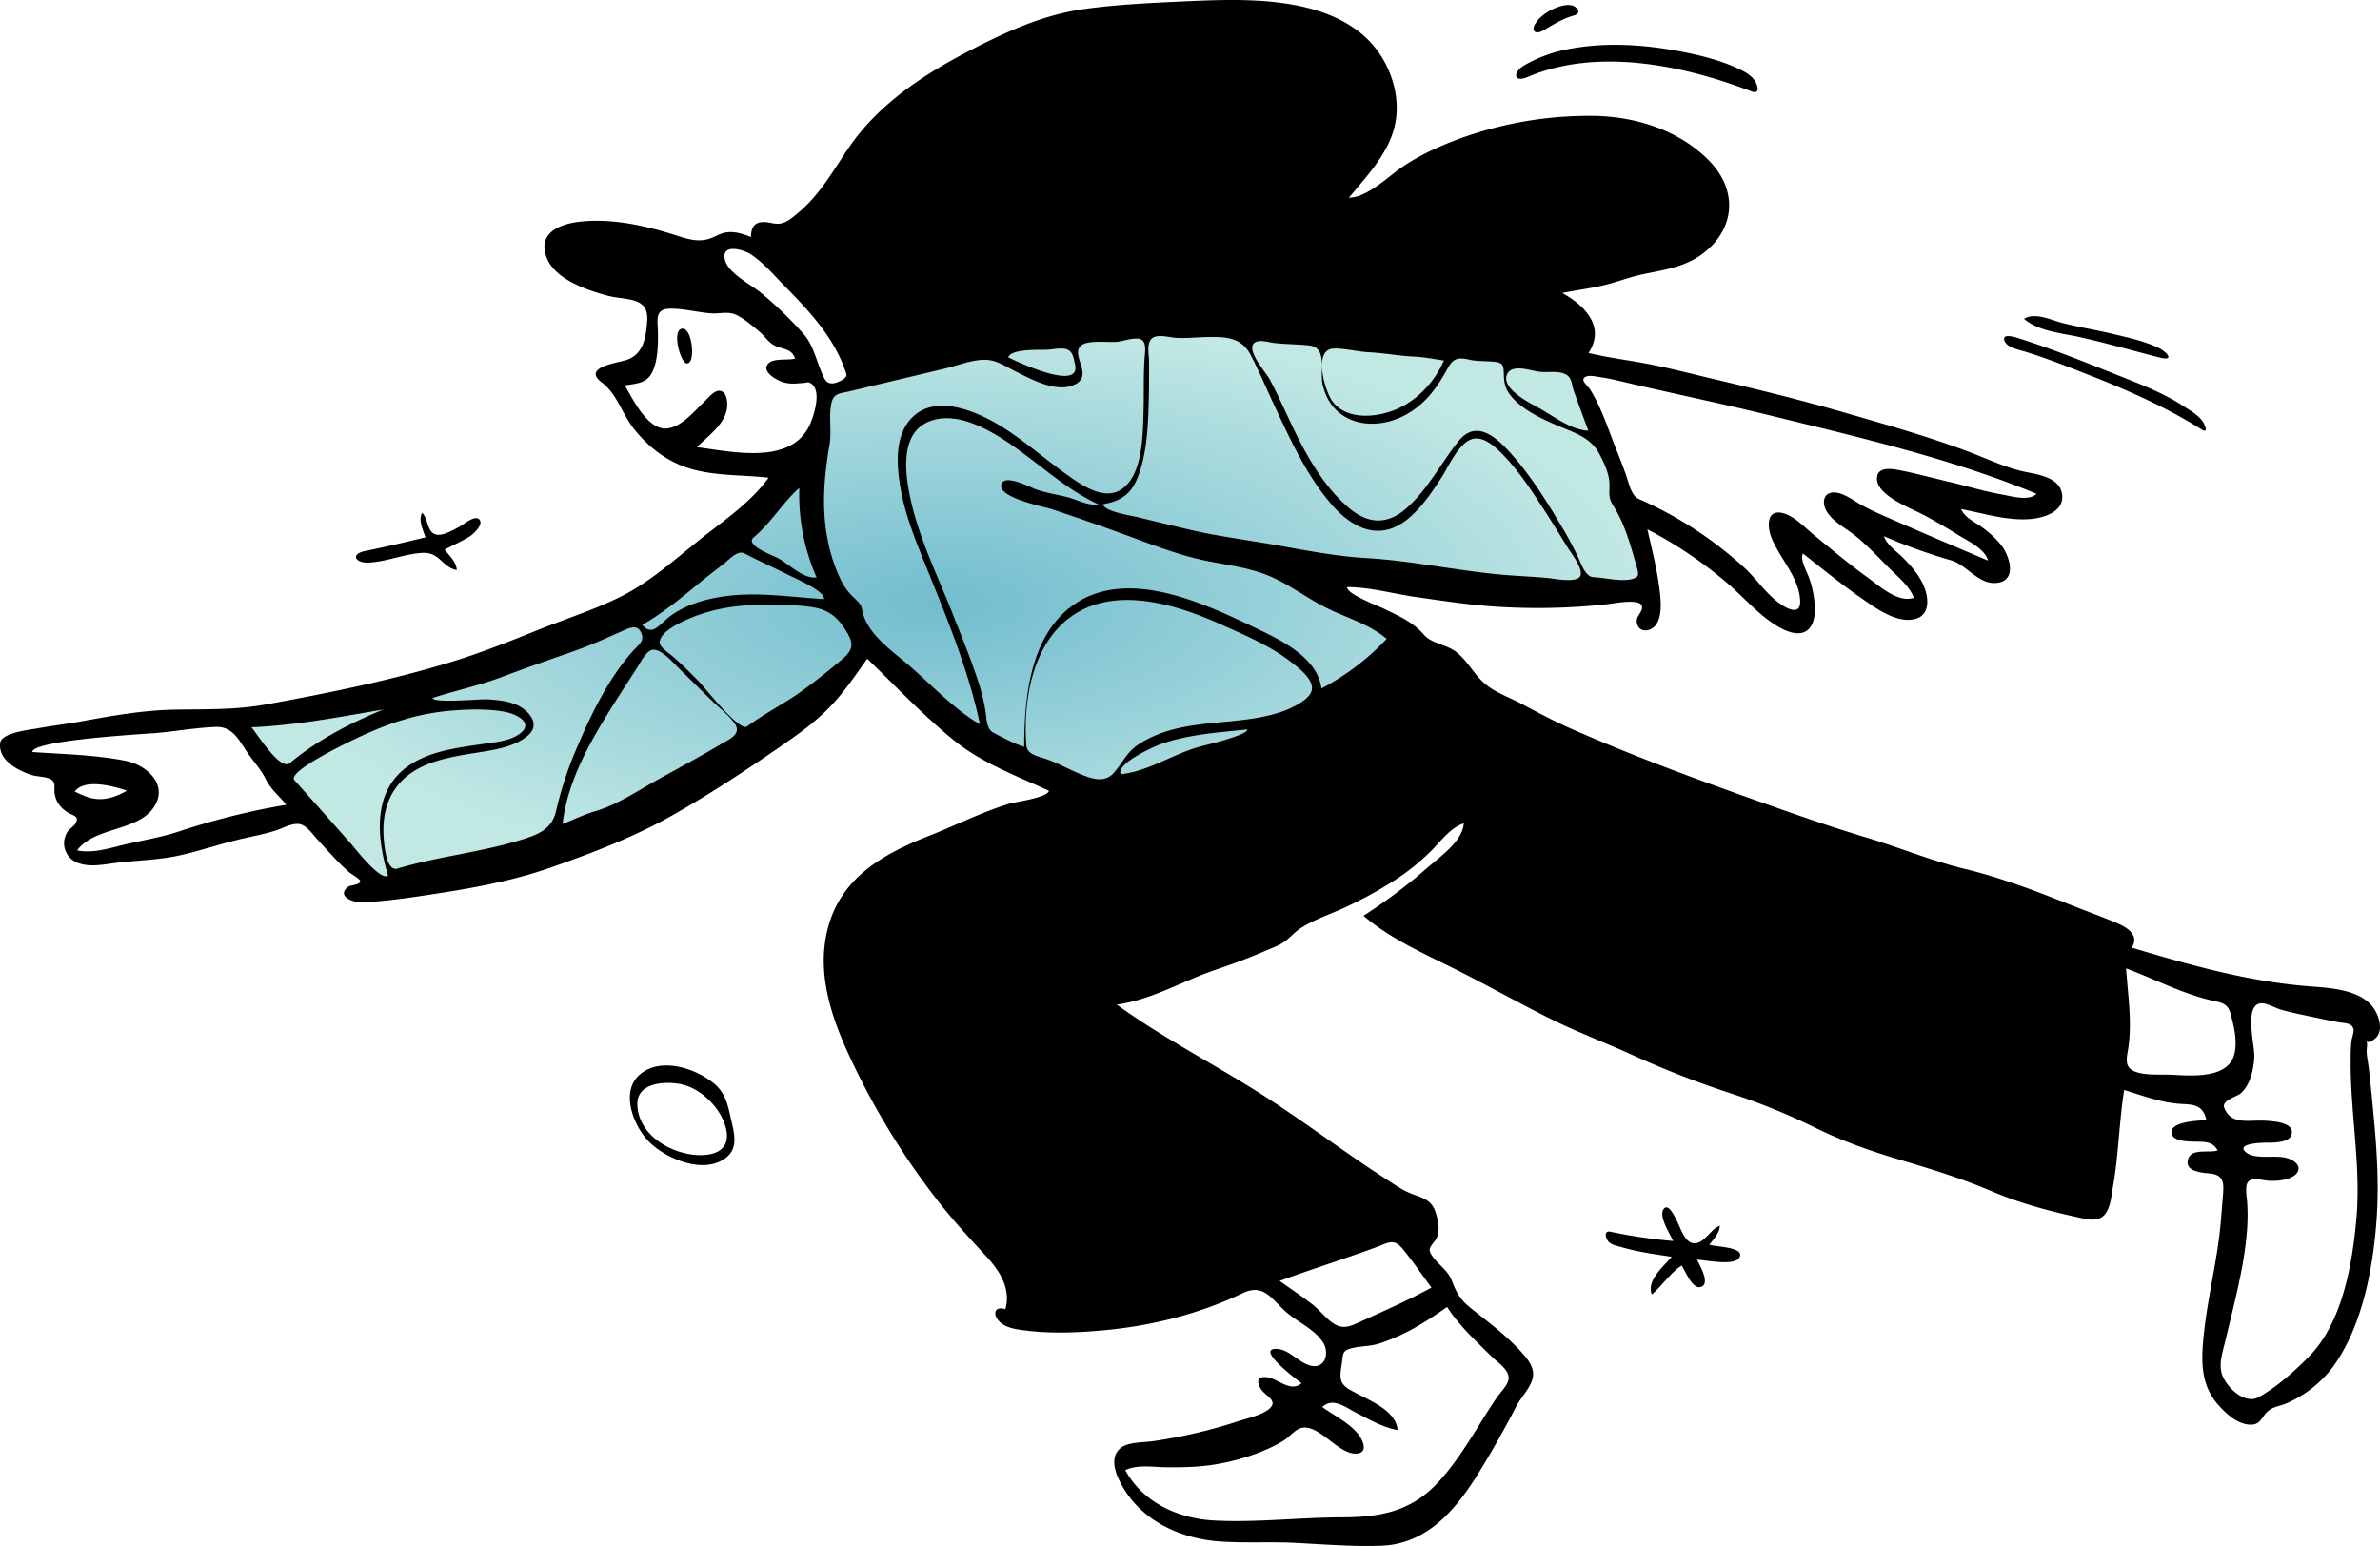 <?xml version="1.0" encoding="UTF-8"?> <svg xmlns="http://www.w3.org/2000/svg" xmlns:xlink="http://www.w3.org/1999/xlink" width="1170.978" height="760.646" viewBox="0 0 1170.978 760.646"> <defs> <radialGradient id="radial-gradient" cx="0.5" cy="0.5" r="0.5" gradientUnits="objectBoundingBox"> <stop offset="0" stop-color="#6ab9cc"></stop> <stop offset="1" stop-color="#bfe7e3"></stop> </radialGradient> </defs> <g id="Character_sprinting" data-name="Character/sprinting" transform="translate(-50 -98)"> <path id="Accent" d="M1042.177,362.532c-6.153-23.923-11.951-48.367-21.08-71.357-5.714-14.387-11.768-28.644-17.832-42.886-.841-1.977-1.2-3.883-2.833-4.867-2.185-1.315-6.707-1.287-9.172-1.738A1030.083,1030.083,0,0,0,885.332,227.6a495.444,495.444,0,0,0-120.121,4.9c-34.29,5.647-68.241,13.43-101.822,22.342q-7.4,1.964-14.785,4.023c-2.292.641-6.1.968-8.1,2.305-4.271,2.858-5.72,14.572-7.32,19.534-2.145,6.651-3.394,15.789-7.529,21.448-6.156,8.423-15.526,15.729-23.157,22.731-26.631,24.438-55.824,46.731-90.217,58.813C459.077,402.38,402.969,414.1,347.849,425.677q-1.924.4-3.849.8l42.807,47.4,24.132,26.722c4.136,4.58,3.683,5.4,9.532,4.121,29.31-6.4,58.568-13.366,87.346-21.865,14.108-4.165,28.458-8.49,41.584-15.237,18.066-9.286,35.024-20.765,51.528-32.555,14.754-10.54,29.16-21.566,43.307-32.9,2.789-2.235,12.853-13.01,16.117-12.308,2.815.606,7.688,7.011,9.75,8.877q8.178,7.4,16.434,14.719c8.766,7.751,17.718,17.246,27.957,23.079,10.789,6.149,23.156,10.338,34.544,15.234q9.529,4.1,19.071,8.164c1.662.708,3.979,2.249,5.77,2.288,5.3.112,13-4.2,17.916-5.875q18.947-6.468,37.578-13.813c26.494-10.5,55.612-21.9,77.418-40.794,3.8-3.295,7.521-6.983,10.039-11.386.873-1.527,2.171-3.652,2.26-5.454.142-2.873-1.473-3.438-3.876-5.234-12.4-9.27-25.776-17.349-38.928-25.5q-4.636-2.87-9.294-5.706L1020.668,360.8l21.509,1.728" transform="translate(-181.312 28.784)" fill-rule="evenodd" opacity="0.949" fill="url(#radial-gradient)"></path> <path id="Ink" d="M632.033,98.713c-16.236.741-32.881,1.5-48.975,3.78-16.043,2.277-31.014,8.1-45.514,15.153-26.144,12.715-52.866,28.17-69.681,52.627-7.862,11.435-14.275,23.408-25.128,32.41-2.539,2.105-5.306,4.635-8.675,5.279-2.679.512-5.042-.572-7.666-.7-5.007-.248-6.9,2.391-6.9,7.365-3.759-1.5-7.851-2.857-11.95-2.306-3.427.461-6.151,2.528-9.442,3.4-5.937,1.568-11.748-.777-17.395-2.524-14.261-4.413-29.926-7.754-44.91-6.18-9.869,1.037-21.828,5.317-16.718,18.029,4.238,10.545,20.087,15.883,30.1,18.506,8.515,2.232,19.963.24,19.243,11.988-.5,8.2-1.743,17-10.459,19.657-4.778,1.459-21.71,3.632-11.823,11.031,7.3,5.464,9.85,15.081,15.4,22.3,7.078,9.206,16.674,16.649,27.891,20.009,12.551,3.76,25.833,3.039,38.726,4.5-9.081,12.531-22.192,21.15-34.126,30.679-12.548,10.02-24.654,20.97-39.177,28.113-13.017,6.4-27.08,10.848-40.524,16.276-14.12,5.7-28.34,11.337-42.914,15.779-29.4,8.959-60.324,15.218-90.55,20.713-14.916,2.712-29.541,2.315-44.608,2.556-15.455.248-30.9,2.959-46.073,5.742-7.355,1.35-14.781,2.2-22.134,3.546-3.529.645-17.5,2.067-18,7.236-.816,8.418,8.289,13.136,14.956,15.484,2.847,1,7.433.857,9.9,2.236,2.667,1.492,1.626,3.687,1.931,6.575.445,4.2,2.691,7.217,6.134,9.545,2.832,1.915,6.246,1.84,4.293,5.467-.9,1.673-3.152,2.727-4.191,4.491a10.531,10.531,0,0,0-1.492,6.535,10.29,10.29,0,0,0,6.837,8.582c5.973,2.292,12.981.67,19.1-.074,10.236-1.244,20.622-1.369,30.722-3.608,10.53-2.335,20.777-5.932,31.318-8.323,5.406-1.226,10.823-2.253,16.105-3.953,3.437-1.105,8.405-3.977,12.066-3.077,3.429.842,6.109,4.982,8.351,7.385,3.094,3.315,6.09,6.721,9.234,9.989,2.083,2.165,4.22,4.285,6.5,6.25.74.638,5.307,3.431,5.371,4.181.178,2.118-4.808,2.081-5.876,2.923-6.206,4.9,3.119,8.008,7.143,7.762,9.274-.565,18.6-1.7,27.782-3.066,21.872-3.245,43.681-6.747,64.593-14.072,20.685-7.246,40.869-14.954,60-25.754,18.364-10.366,36.126-22.086,53.472-34.065,8.417-5.813,16.892-11.836,24-19.242,6.95-7.243,12.616-15.558,18.38-23.741,13.8,13.331,27.087,27.349,41.915,39.569,14.1,11.625,31.061,17.835,47.467,25.385-.531,3.431-16.567,5.485-19.5,6.376-13.376,4.07-26.211,10.6-39.22,15.722-21.642,8.52-42.177,19.608-49.385,43.27-7.087,23.264,1.133,46.683,11.157,67.7a367.334,367.334,0,0,0,42.874,69.419c7.227,9.2,15.011,17.672,22.942,26.241,6.766,7.311,12.567,15.971,9.731,26.362-5.445-1.7-6.443,2.547-2.883,6.143,3.164,3.2,8.634,3.817,12.859,4.347,12.809,1.606,26.04,1.038,38.864-.155,23.348-2.174,46.748-8.067,67.887-18.206,10.517-5.045,14.322,3.089,21.555,9.389,5.691,4.955,13.526,8.168,17.852,14.581,3.557,5.275,1.235,13.611-6.155,11.634-5.75-1.539-10.369-7.953-16.46-8.2-10.81-.438,9.585,14.982,12.195,16.865-5.166,4.62-11.023-1.715-16.232-2.773-5-1.015-6.392,1.572-3.729,5.736,2.076,3.247,8.6,5.546,4.26,9.5-3.594,3.272-11.561,4.994-15.973,6.428a246.244,246.244,0,0,1-41.787,9.7c-4.628.659-12.046.238-15.8,3.518-4.948,4.327-2.562,11.5-.058,16.453,9.487,18.774,29.214,28,49.473,29.355,12.476.831,25.07.026,37.587.7,13.716.738,27.463,1.834,41.209,1.381,22.1-.728,36.161-16.7,47.18-34.264,7-11.16,13.451-22.643,19.511-34.336,2.367-4.568,7.324-9.3,8.167-14.434.761-4.621-2.188-8.327-5.053-11.6-7.539-8.6-16.609-15.171-25.471-22.28-5.06-4.058-7.005-7.419-9.258-13.327-1.9-4.973-5.544-7.1-8.755-11.067-3.531-4.365-2.422-5.138.332-8.7,2.883-3.736,1.75-9.239.539-13.466-1.736-6.064-5.46-7.4-11.022-9.354-5.072-1.78-9.371-4.906-13.868-7.805-22.212-14.322-43.14-30.527-65.627-44.45-22.185-13.735-45.371-25.869-66.544-41.2,17.193-2.311,32.352-11.594,48.571-17.091,8.323-2.821,16.567-5.833,24.62-9.364,3.076-1.348,6.659-2.547,9.4-4.529s4.875-4.613,7.765-6.5c6.857-4.474,15.009-7.02,22.383-10.507A199.411,199.411,0,0,0,735.42,531.6a110.754,110.754,0,0,0,19.286-15.5c4.576-4.708,9.026-10.844,15.5-13.007-.679,9.022-11.857,16.492-17.982,21.921a266.407,266.407,0,0,1-31.384,23.572c12.462,10.676,27.652,17.628,42.246,24.839,16.409,8.107,32.359,17.094,48.7,25.327,13.844,6.974,28.409,12.349,42.481,18.828a465.044,465.044,0,0,0,46.648,18.174,315.55,315.55,0,0,1,41.358,16.7c13.15,6.569,27.219,11.593,41.286,15.809,15.8,4.736,30.883,9.242,46.084,15.736,13.707,5.855,27.47,9.6,41.976,12.781,4.792,1.051,10.944,2.981,14.3-1.658,2.543-3.515,2.926-8.936,3.656-13.07,2.8-15.82,3.018-31.894,5.533-47.739,9.549,2.881,18.592,6.426,28.666,6.882,6.333.287,10.181.941,11.759,7.854-3.663.413-16.753.594-17.106,5.783-.32,4.68,7.6,4.728,10.408,4.856,5.026.228,9.58-.6,12.263,4.323-3.952,1.46-12.714-1.2-14.464,4.113-2.255,6.855,7.985,6.839,11.67,7.391,6.428.963,5.768,6.01,5.327,11.406-.579,7.1-1.019,14.208-1.977,21.27-2.049,15.092-5.558,29.955-7.219,45.1-1.437,13.1-2.242,25.677,7.121,36.113,3.765,4.2,9,9.027,14.914,9.527,6,.506,5.895-3.7,9.632-6.793,2.29-1.9,5.324-2.283,8.021-3.306a56.856,56.856,0,0,0,23.441-17.935c15.027-20.3,20.4-50.631,21.887-75.246.947-15.652,0-31.325-1.434-46.916-.774-8.4-1.552-16.8-2.568-25.171-.314-2.594-.841-5.192-1.036-7.794-.112-1.489.606-4.5-.154-5.928.972,1.821,2.692.474,4.4-.959,3.527-2.962,2.441-8.65.555-12.543-5.684-11.736-22.718-12.193-33.8-13.106-29.788-2.453-58.088-10.439-86.606-18.97,4.025-6.025-2.306-10-7.212-12.074-7.567-3.193-15.381-6-23.019-9.05-17.247-6.887-34.136-13.308-52.2-17.7-16.36-3.979-32.189-10.586-48.33-15.43-16.676-5-33.051-10.724-49.454-16.553-32.487-11.545-65-23.34-96.531-37.344-7.97-3.54-15.582-7.644-23.273-11.739-6.248-3.326-13.581-5.765-18.877-10.57-5.058-4.588-8.086-10.968-13.584-15.134-4.95-3.752-11.724-3.8-15.825-8.465-5.546-6.3-12.169-9.07-19.7-12.765-2.419-1.187-18.343-7.184-18.019-10.587,11.38,0,23.061,3.385,34.315,4.961,11.9,1.667,23.8,3.521,35.786,4.443a314.441,314.441,0,0,0,58.193-1.016c2.891-.314,14.489-2.695,16.488.405,1.524,2.363-2.264,5.175-2.3,7.714-.057,3.725,2.946,5.723,6.347,4.429,6.62-2.517,5.65-13.183,5.032-18.6-1.183-10.354-3.816-20.613-6.117-30.758a207.983,207.983,0,0,1,38.389,25.683c9.111,7.6,17.337,17.9,28.028,23.312,10.265,5.2,16.368.764,15.948-10.686a47.971,47.971,0,0,0-3.073-15.111c-.858-2.309-4.385-8.843-2.733-11.3,9.381,7.479,18.7,14.979,28.548,21.845,6.962,4.854,17.054,12.424,26.144,10.5,8.027-1.7,7.242-10.533,4.7-16.483-2.207-5.161-6.173-9.747-10.1-13.688-3.25-3.258-7.871-6.177-9.5-10.693a271.276,271.276,0,0,0,33.177,11.915c8.032,2.421,13.647,12.475,22.987,10.989s5.626-13.04,1.895-18.063a46.975,46.975,0,0,0-9.729-9.206c-3.417-2.534-8.616-4.741-10.3-8.957,10.923,2.05,21.9,5.613,33.144,4.956,6.674-.391,17.816-3.3,16.5-12.276-1.334-9.084-13.432-9.78-20.235-11.474-9.276-2.311-18.152-6.649-27.1-9.958-18.055-6.675-36.462-12.03-54.936-17.35l-5.836-1.681c-20.852-6.009-41.822-11.127-62.933-16.118-10.434-2.468-20.832-5.159-31.349-7.264-10.174-2.037-20.512-3.216-30.608-5.651,8.509-12.842-1.795-23.4-12.921-29.507,7.057-1.427,14.233-2.285,21.229-4.015,5.975-1.476,11.733-3.745,17.752-5.052,10.344-2.245,20.674-3.426,29.5-9.83,16.687-12.1,18.106-31.362,4.046-45.936-14.189-14.709-35.015-21.6-55.058-22.28a186.225,186.225,0,0,0-68.95,11.525c-10.312,3.9-21.049,8.861-29.888,15.506-6.013,4.52-15.521,13.18-23.592,13.18,9.666-11.688,21.529-23.775,23.274-39.605,1.653-14.987-5.146-30.917-16.555-40.611C697.6,95.684,659.981,97.437,632.033,98.713ZM762,741.058c5.95,9.253,14.179,16.765,21.948,24.444,2.68,2.649,8.059,6.018,8.318,10.167.21,3.387-3.946,7.2-5.762,9.859-9.6,14.078-17.5,29.626-29.225,42.129-13.252,14.13-28.376,16.876-47.141,16.916-20.835.046-41.948,2.652-62.747,1.553-17.619-.93-34.986-8.774-43.747-24.72,5.708-2.941,13.829-1.539,20.015-1.473,8.435.089,16.668-.064,25-1.53a107.324,107.324,0,0,0,22.12-6.236,72.8,72.8,0,0,0,10.7-5.324c2.479-1.532,4.341-3.878,6.776-5.382,8.979-5.544,19.348,12.083,28.946,11.744,5.878-.207,3.751-5.988,1.3-9.222-4.415-5.84-12.117-9.445-17.934-13.7,5.414-4.983,11.532.243,16.687,2.847,6.445,3.255,13.141,7.252,20.343,8.475-.54-9.28-13.164-14.253-20.128-18.028-3.1-1.68-6.983-3.238-7.747-6.932-.574-2.778.409-6.729.7-9.535.369-3.567.642-4.706,4.44-5.712,4.606-1.22,9.245-.867,13.86-2.39C741.35,754.837,751.174,748.647,762,741.058ZM1172.43,594.825c3.084.855,6.2,1.595,9.332,2.256,6.2,1.308,12.408,2.666,18.629,3.853,3.12.6,6.585.218,7.5,3.2.473,1.526-.717,4.27-.921,5.856a74.928,74.928,0,0,0-.424,8.638c-.325,26.532,5.223,52.911,2.78,79.441-2.063,22.422-6.892,50.775-23.364,67.474-7.11,7.207-15.857,15.035-24.81,19.96-7.018,3.86-16.822-5.829-18.255-12.536-1.027-4.807.686-9.879,1.8-14.513,1.43-5.937,2.879-11.871,4.295-17.812,3.024-12.679,5.773-25.477,6.642-38.512a101.652,101.652,0,0,0-.018-12.671c-.131-2.316-1.221-7.895.4-9.878,2.095-2.565,6.881-.889,9.715-.67a27.455,27.455,0,0,0,9.177-.737c7.227-1.889,8.493-7.632.6-10.292-5.509-1.857-15.579.834-20.207-2.74-5.438-4.2,5.553-4.776,8.119-4.885,3.418-.145,14.753.749,14.174-5.62-.428-4.721-10.186-5.035-13.6-5.236-7.294-.428-16.522,2.3-19.674-6.49-1.264-3.522,6.344-5.311,8.252-7.058,4.639-4.246,6.16-11.524,6.558-17.488.393-5.864-5.38-26.192,3.415-26.73C1165.252,591.466,1169.741,594.08,1172.43,594.825Zm-432.6,117.318c5.177,6.163,9.651,12.914,14.472,19.355-11.308,6.239-22.874,11.256-34.567,16.621-5.317,2.44-9.045,4.374-14.191.675-3.692-2.653-6.46-6.425-10.062-9.185-5.178-3.963-10.589-7.6-15.9-11.376,15.663-5.714,31.564-10.728,47.222-16.454C732.662,709.637,735.6,707.107,739.829,712.143ZM868.8,692.567c-3.349,3.4,3.1,12.8,4.369,16.023a250.622,250.622,0,0,1-30.882-4.568c-3.473-.716-2.193,3.511-.893,4.9,1.607,1.726,4.821,2.248,6.97,2.863,7.9,2.265,16.013,3.356,24.125,4.565-3.712,4.567-12.645,11.711-9.768,18.579,5.188-4.469,8.918-10.418,14.656-14.283,1.658,2.474,5.1,11.2,8.867,10.663,5.918-.839-.077-11.034-1.315-13.489,3.985,0,18.959,3.5,21.048-1.408,2.138-5.018-12.312-4.855-14.984-6.04l.5-.608.5-.6c2-2.407,3.916-4.781,4.186-8.086-4.469,1.539-7.452,8.539-12.362,8.64-4.657.1-6.735-6.9-8.394-10.212C874.471,697.625,871.268,690.059,868.8,692.567ZM364.917,626.584c-10.013,8.444-3.211,25.474,4.365,33.13,8.488,8.577,27.386,16.456,38.145,7.713,5.89-4.785,3.764-12.086,2.313-18.451-1.611-7.074-2.615-13.037-8.474-17.891C392.15,623.532,375.075,618.018,364.917,626.584Zm20.324,4.907c9.768,2.077,19.667,11.834,21.988,21.891,3.045,13.187-10.648,14.151-19.668,12.169-11.348-2.493-23.4-10.812-23.982-23.861C363.081,630.427,377.651,629.877,385.241,631.49Zm710.8-57.015c14.627,5.443,28.377,12.891,43.724,16.121,4.684.985,6.607,2.064,7.765,6.426,1.622,6.105,3.159,12.293,2,18.672-2.4,13.245-20.839,11.622-31.075,11.1-5.255-.267-15.363.693-19.923-2.586-3.331-2.394-1.933-6.885-1.414-10.38C1099.059,600.763,1096.942,587.535,1096.041,574.475ZM298.531,448.264c5.385,1.015,14.7,5.4,6.975,10.906-5.151,3.669-12.818,4.114-18.87,5.021-11.821,1.771-24.441,3.3-34.7,9.968-19.008,12.354-16.68,35.667-10.994,54.746-4.095,2.411-16.123-13.354-18.389-15.918q-13.786-15.6-27.685-31.1c-3.966-4.419,28.545-19.686,31.466-21.06,15.444-7.264,29.86-12.048,47.184-13.295C281.735,446.939,290.4,446.732,298.531,448.264ZM365.584,409.6c1.477,3.72-1.109,5.406-3.484,7.976-13.281,14.364-22.632,34.7-30.027,52.527a184.753,184.753,0,0,0-8.553,27.175c-2.24,9.141-9.356,11.584-17.882,14.179-19.639,5.978-40.312,7.978-60.019,13.882-5.28,1.582-6.316-10.025-6.647-12.969-.943-8.375-.067-17.116,4.335-24.5,8.321-13.956,25-16.922,39.882-19.3,8.509-1.359,19.721-2.762,26.455-8.579,3.38-2.92,3.858-6.269,1.222-9.9-4.806-6.616-13.269-7.465-20.83-8.005-3.682-.263-26.485,2.042-27.229-.656,11.353-3.7,23.006-6.138,34.193-10.369,8.727-3.3,17.523-6.417,26.329-9.506l8.807-3.086c8.956-3.14,17.155-6.96,25.748-10.741C361.11,406.311,364.071,405.784,365.584,409.6ZM173,470.117c2.843,3.824,5.664,7.033,7.8,11.329,2.487,5.011,6.613,8.208,10.062,12.51A357.213,357.213,0,0,0,138.6,506.92c-8.861,2.973-18.014,4.441-27.078,6.571-7.6,1.785-15.706,4.555-23.579,2.917,8.967-12.355,32.883-8.939,39.179-23.9,4.285-10.179-6.244-18.3-14.856-20.066-15.038-3.085-31.069-3.323-46.344-4.422-.161-5.843,55.286-8.868,60.769-9.342,9.735-.842,19.894-2.667,29.61-3C165.32,455.358,168.268,463.753,173,470.117Zm211.582-42.736c5.341,5.162,10.569,10.436,15.9,15.6,3.507,3.4,8.259,7.017,11.025,11.066,3.53,5.169-2.653,7.654-6.773,10.1-10.4,6.176-21.149,11.941-31.733,17.816-9.507,5.278-19.4,12-29.891,15.084-5.612,1.651-10.883,4.214-16.3,6.382,2.612-23.435,16.069-44.72,28.48-64.257,2.849-4.486,5.793-8.91,8.643-13.4,1.436-2.258,4.1-7.586,7.11-8.047C375.5,417.053,381.887,424.775,384.585,427.382ZM112.468,487.027c-6.506,3.726-13.027,5.62-20.365,2.8q-2.706-1.1-5.357-2.335C91.635,480.829,106.1,484.893,112.468,487.027Zm538.814-81.555c11.532,5.2,23.867,10.377,33.9,18.22,3.7,2.9,11.975,8.978,10.039,14.494-1.657,4.723-10.815,8.746-15.163,10.185-22.876,7.571-48.913,2.063-69.976,15.958-5.7,3.76-7.559,8.675-11.794,13.619-3.83,4.472-8.676,3.916-13.823,2.061-6.758-2.437-12.985-6.169-19.77-8.56-3.469-1.223-9.364-2.034-9.725-6.715-1.7-22.064,3.011-50.173,22.463-63.673C599.265,385.906,629.388,395.6,651.283,405.472Zm12.367,51.416c.558,2.8-21.086,7.862-23.437,8.51-13.069,3.6-25.279,12.158-38.817,13.538-2.354-5.249,16.4-13.606,19.364-14.684C634.293,459.337,649.437,458.446,663.65,456.888Zm-425.02-9.8c-16.409,6.724-32.313,14.956-46.068,26.4-4.744,3.948-16.27-14.787-18.851-17.659C195.567,454.924,217.105,450.755,238.63,447.089ZM545.316,315.3c15.212,10.048,28.46,23.186,45.161,30.889-5.226.822-10.931-2.56-15.921-3.747-4.861-1.155-9.776-1.918-14.507-3.553-2.907-1-14.909-7.491-17.161-3.095-3.52,6.868,21.268,11.619,24.792,12.791q17.854,5.932,35.506,12.4c11.41,4.169,22.812,8.655,34.6,11.648,11.975,3.041,24.673,3.824,36.185,8.547,10.181,4.176,18.931,11.087,28.75,15.964,9.848,4.891,21.041,7.917,29.53,15.2a121.572,121.572,0,0,1-32.089,24.377c-1.913-15.021-19.521-23.573-31.566-29.347-26.262-12.587-65.7-31.567-92.468-10.237-19.563,15.589-22.213,45.17-22.213,68.327-5.3-1.687-10.137-4.371-15.059-6.9-3.409-1.755-3.448-6.643-3.877-9.907A88.214,88.214,0,0,0,531.173,433c-3.672-11.344-8.27-22.412-12.652-33.494-7.091-17.927-15.831-35.608-20.189-54.468-2.844-12.309-6.228-33.465,8.614-39.575C519.787,300.177,534.89,308.414,545.316,315.3Zm66.431-50.1c2.481,1.662,1.555,6.648,1.386,9.15-.616,9.1-.23,18.232-.534,27.345-.37,11.1-.452,31.467-11.9,37.693-7.833,4.258-17.575-2.123-23.825-6.468-10.577-7.349-20.279-15.884-31-23.059-12.711-8.506-36.8-20.272-48.962-4.271-6.583,8.66-5.659,21.564-4.017,31.64,2.168,13.294,7.232,25.9,12.263,38.326,10.391,25.654,21.237,51.725,27.015,78.88-13.175-7.83-23.422-19.114-34.921-29.028-8.523-7.348-21.182-15.786-23.149-27.761-.445-2.7-3.063-4.632-4.864-6.441a28.088,28.088,0,0,1-5.48-7.744A80.544,80.544,0,0,1,457,362.4c-2.817-15.233-1.474-30.4,1.123-45.538,1.175-6.848-.55-14.2,1.047-20.872,1.109-4.635,4.379-4.361,8.732-5.415,15.672-3.8,31.375-7.477,47.056-11.239,6.369-1.529,13.3-4.4,19.909-4.3,5.428.079,9.988,3.315,14.673,5.659,7.692,3.848,19.918,10.581,28.75,6.754,10.292-4.46-1.7-14.528,3.459-19.292,3.539-3.266,14.115-1.307,18.912-2.119C603.3,265.6,609.335,263.585,611.747,265.2ZM449.791,396.749c7.485,1.18,11.819,4.426,15.941,10.8,4.189,6.474,4.688,9.68-1.285,14.746-6.442,5.463-13.182,10.859-20.021,15.779-8.668,6.236-18.285,10.958-26.853,17.346-3.752,2.8-20.782-19.137-23.737-22.145-4.077-4.149-8.26-8.31-12.634-12.13-1.6-1.4-6.609-4.632-6.611-7.006-.006-6,13.3-11.369,17.583-13.021a85.956,85.956,0,0,1,29.875-5.348C431.11,395.63,440.815,395.334,449.791,396.749Zm-33.355-26.395c7.027,3.731,14.367,6.875,21.438,10.528,2.509,1.3,18.327,7.94,17.529,11.911-17.8-1.128-35.524-4.14-53.268-.695-7.969,1.548-15.563,4.143-22.222,8.93-5.043,3.624-8.888,10.587-13.9,4.39,10.224-5.793,19.43-13.471,28.5-20.927,3.967-3.264,8.051-6.333,12.078-9.508C408.988,373.1,412.939,368.5,416.436,370.354ZM837.5,283.617c5.569.782,11,2.257,16.465,3.524,22.156,5.131,44.395,9.738,66.491,15.168,44.075,10.83,89.467,21.272,131.493,38.623-3.533,3.906-12.9,1.076-17.282.311-8.584-1.5-16.915-4.12-25.4-6.1-8.3-1.934-16.621-4.24-24.984-5.852-3.852-.742-10.647-1.72-10.8,4.055-.22,8.187,15.687,14.309,21.525,17.3,6.243,3.2,12.287,6.736,18.23,10.457,4.7,2.942,13.363,6.863,14.886,12.709-15.246-6.458-30.5-12.891-45.655-19.567-5.708-2.515-11.491-4.885-16.924-7.953-3.623-2.046-8.286-5.636-12.576-5.959-5.809-.437-6.771,4.837-4.324,9.092,3.063,5.327,9.383,8.332,14.032,12.06,5.927,4.753,11.172,10.361,16.508,15.741,4.43,4.466,10.134,8.863,12.446,14.9-7.963,2.663-17.011-5.873-22.863-10.092-9.2-6.631-17.76-13.843-26.533-21.009-4.488-3.665-9.838-9.6-15.744-10.7-7.486-1.388-6.866,7.169-5.05,11.886,4.057,10.544,13.556,19.334,14.235,31.22.418,7.318-5.781,4.532-9.917,1.6-6.964-4.944-11.678-12.476-18-18.145A190.419,190.419,0,0,0,856.288,343.5c-3.37-1.448-4.582-6.645-5.607-9.768-1.528-4.662-3.287-9.182-5.125-13.739-4.026-9.981-7.328-20.768-12.97-29.988-1.573-2.571-5.632-5.192-2.274-6.7C832.137,282.479,835.61,283.352,837.5,283.617ZM676.767,266.733c5.7.666,11.476.6,17.19,1.208,9.326.983,5.258,12.326,6.76,19.161,4.424,20.12,25.752,23.92,41.914,14.428,9.093-5.342,14.552-13,19.441-21.952,2.787-5.105,4.864-5.927,10.631-4.649,3.957.878,7.559.692,11.584.983,5.067.367,5.509,1.442,5.612,6.263.091,4.281.707,7.248,3.558,10.716,5.433,6.607,14.544,10.956,22.3,14.276s16.583,5.8,20.853,13.661c2.152,3.964,4.459,8.7,5.082,13.2.681,4.923-.99,7.977,1.881,12.518,5.968,9.441,8.7,19.758,11.721,30.486.984,3.5,1.372,4.933-2.443,5.894-5.475,1.38-13.25-.714-18.868-.934-4.008-.157-6.349-7.223-7.652-10.086a172.53,172.53,0,0,0-8.749-16.108C810.54,343.863,803,332.007,793.8,321.577c-6.95-7.871-17.208-17.67-26.107-6.609-8.672,10.779-14.922,23.4-25.351,32.8-9.173,8.265-18.624,8.4-28.138.564-9.366-7.711-16.484-18.232-22.3-28.729-6.3-11.351-11.043-23.47-17.179-34.89-1.923-3.579-10.8-13.262-8.1-17.409C668.446,264.5,674.2,266.435,676.767,266.733ZM629,264.257c5.021.237,10.072-.327,15.093-.427,9.086-.179,16.685.138,21.247,8.844,4.028,7.683,7.459,15.857,11.134,23.724,7.985,17.091,15.819,34.579,28.078,49.123,10.861,12.885,24.892,19.376,39.021,7.067,6.264-5.458,11.023-12.5,15.519-19.419,3.6-5.548,7.716-15.313,13.755-18.547,6.732-3.606,14.439,4.666,18.554,9.155,6.919,7.546,12.7,16.421,18.256,24.99,4.028,6.215,7.885,12.561,11.8,18.849,1.586,2.55,8.051,10.89,5.9,14.067s-12.688,1.008-15.734.716c-7.275-.694-14.54-.944-21.818-1.571-22.639-1.947-44.943-6.921-67.64-8.248-14.951-.876-29.683-3.765-44.4-6.391-14.31-2.552-28.713-4.294-42.87-7.668-8.324-1.984-16.664-3.97-24.971-6.027-2.875-.712-16.462-2.653-17.307-6.389,9.356-1.633,14.268-5.262,17.586-14.389,4.155-11.431,4.638-24.17,4.992-36.214.136-4.633.158-9.269.161-13.9v-5.562c0-3.324-1.434-9.356,1.562-11.662C619.693,262.241,625.791,264.1,629,264.257ZM443.27,338.075a101.077,101.077,0,0,0,8.488,44c-6.472,1.037-14.17-7.083-19.6-9.8-2.092-1.049-15.94-6.08-11.3-9.927C429.386,355.275,434.979,345.39,443.27,338.075ZM257.662,350.324c-1.9,3.745.446,8.5,1.716,12.052-9.877,2.373-19.713,4.7-29.664,6.719-7.5,1.518-4.883,6.016,1.627,5.706,9.053-.431,17.477-4.266,26.486-4.764,8.582-.475,9.592,7.017,16.909,8.46-.249-4.122-3.583-6.985-5.979-10.077,3.949-2.026,7.982-3.909,11.812-6.141,1.985-1.156,7.465-6,5.355-8.58-2.13-2.6-7.716,2.273-9.7,3.345-2.826,1.526-8.467,4.889-11.791,3.924C259.875,359.646,260.823,353.109,257.662,350.324Zm142.309-98.14c4.007.278,8.365-1.07,12.16.693s8.3,5.608,11.464,8.278c3.064,2.585,4.587,5.723,8.4,7.248s7.7,1.39,9.169,6.042c-3.452.947-10.228-.309-12.932,2.228-3.932,3.692,2.929,7.755,5.776,8.917,4.083,1.666,7.421,1.125,11.595.813,1.816-.135,1.8-.693,3.287.206,5.518,3.335,1.7,15.2-.09,19.526-8.757,21.182-38.677,14.049-55.932,11.88,5.491-5.531,14.483-11.633,14.937-20.32.135-2.587-.506-7.21-3.828-7.426-2.656-.172-5.843,3.84-7.5,5.421-4.9,4.686-11.245,12.457-18.336,13.13-9.478.9-16.769-14.45-20.7-21.145,4.831-.908,10.124-.854,12.932-5.594,3.338-5.633,3.4-14.263,3.338-20.6-.05-5.4-1.771-11.307,5.448-11.572C385.81,249.66,393.257,251.718,399.971,252.183Zm636.409,13.85c1.381,3.012,7.381,4.192,10.016,5,10.021,3.061,19.805,6.948,29.575,10.761,19.723,7.7,39.231,16.2,57.241,27.515,3.366,2.116,1.717-1.965.843-3.436-1.96-3.3-6.078-5.633-9.153-7.653-8.323-5.47-17.138-9.312-26.341-12.971-18.415-7.32-37.11-15.082-56-21.011C1040.374,263.548,1034.525,261.986,1036.38,266.033ZM807.636,280.948c3.661.378,7.949-.454,11.47.741,4.588,1.557,3.832,4.706,5.19,8.58,2.3,6.574,4.768,13.094,7.172,19.634-8.9-.415-17.417-7.457-24.956-11.511-4.268-2.294-19.107-9.91-14.633-16.883C794.712,277.1,803.571,280.527,807.636,280.948ZM706.387,269.486c5.509-.1,11.566,1.568,17.142,1.845,7.475.372,14.837,1.794,22.3,2.137,4.912.227,9.734,1.236,14.594,1.9-4.834,11.2-14.271,21-26.129,25.054-9.355,3.2-22.446,3.744-28.838-5.112C701.782,290.213,695.775,269.678,706.387,269.486ZM419.533,223.223c6.007,3.99,10.821,9.708,15.839,14.81,12.569,12.777,25.575,26.456,31.017,43.97.747,2.4-4.92,4.519-6.454,4.612-3.241.2-3.9-1.439-5.174-4.178-3.149-6.781-4.356-14.356-9.394-20.137a196.946,196.946,0,0,0-20.659-19.978c-4.843-4.115-16.711-9.91-18.1-16.713C404.959,217.566,415.9,220.807,419.533,223.223Zm154.952,46.54c3.4.988,3.667,4.131,4.443,7.518,3.123,13.606-28.458-1.239-32.855-3.463,1.462-4.368,15.855-3.572,19.189-3.743C567.857,269.942,571.976,269.033,574.484,269.763ZM387.94,276.83c4.68.181,2.522-18.933-2.8-17.011C380.58,261.469,384.94,276.713,387.94,276.83Zm657.881-21.977c7.165,6.185,18.415,7.014,27.325,9,13.128,2.925,26.142,6.654,39.164,10.018,8.223,2.125,3.594-2.941-.523-4.845-7.079-3.273-15.093-5.018-22.659-6.818-8.191-1.949-16.562-3.251-24.706-5.378C1058.781,255.356,1051.507,251.587,1045.821,254.853ZM822.9,121.927A68.9,68.9,0,0,0,800,130.108c-5.779,3.453-5.55,8.826,1.777,5.709,34.174-14.546,76.58-5.734,109.951,7.145,3.682,1.42,3.408-1.679,2.3-4.067-1.532-3.291-4.807-5.2-7.95-6.729-9.445-4.593-20.333-7.19-30.6-9.1C858.357,119.888,840.091,118.771,822.9,121.927ZM817.9,101.035c-4.342,1.178-9.331,4.1-11.987,7.8-3.109,4.337-.637,6.553,3.676,4,4.814-2.846,9.215-5.685,14.74-7.188,2.917-.793,2.8-2.622.7-4.227C823.074,99.924,820.03,100.457,817.9,101.035Z" transform="translate(0 0)" fill-rule="evenodd"></path> </g> </svg> 